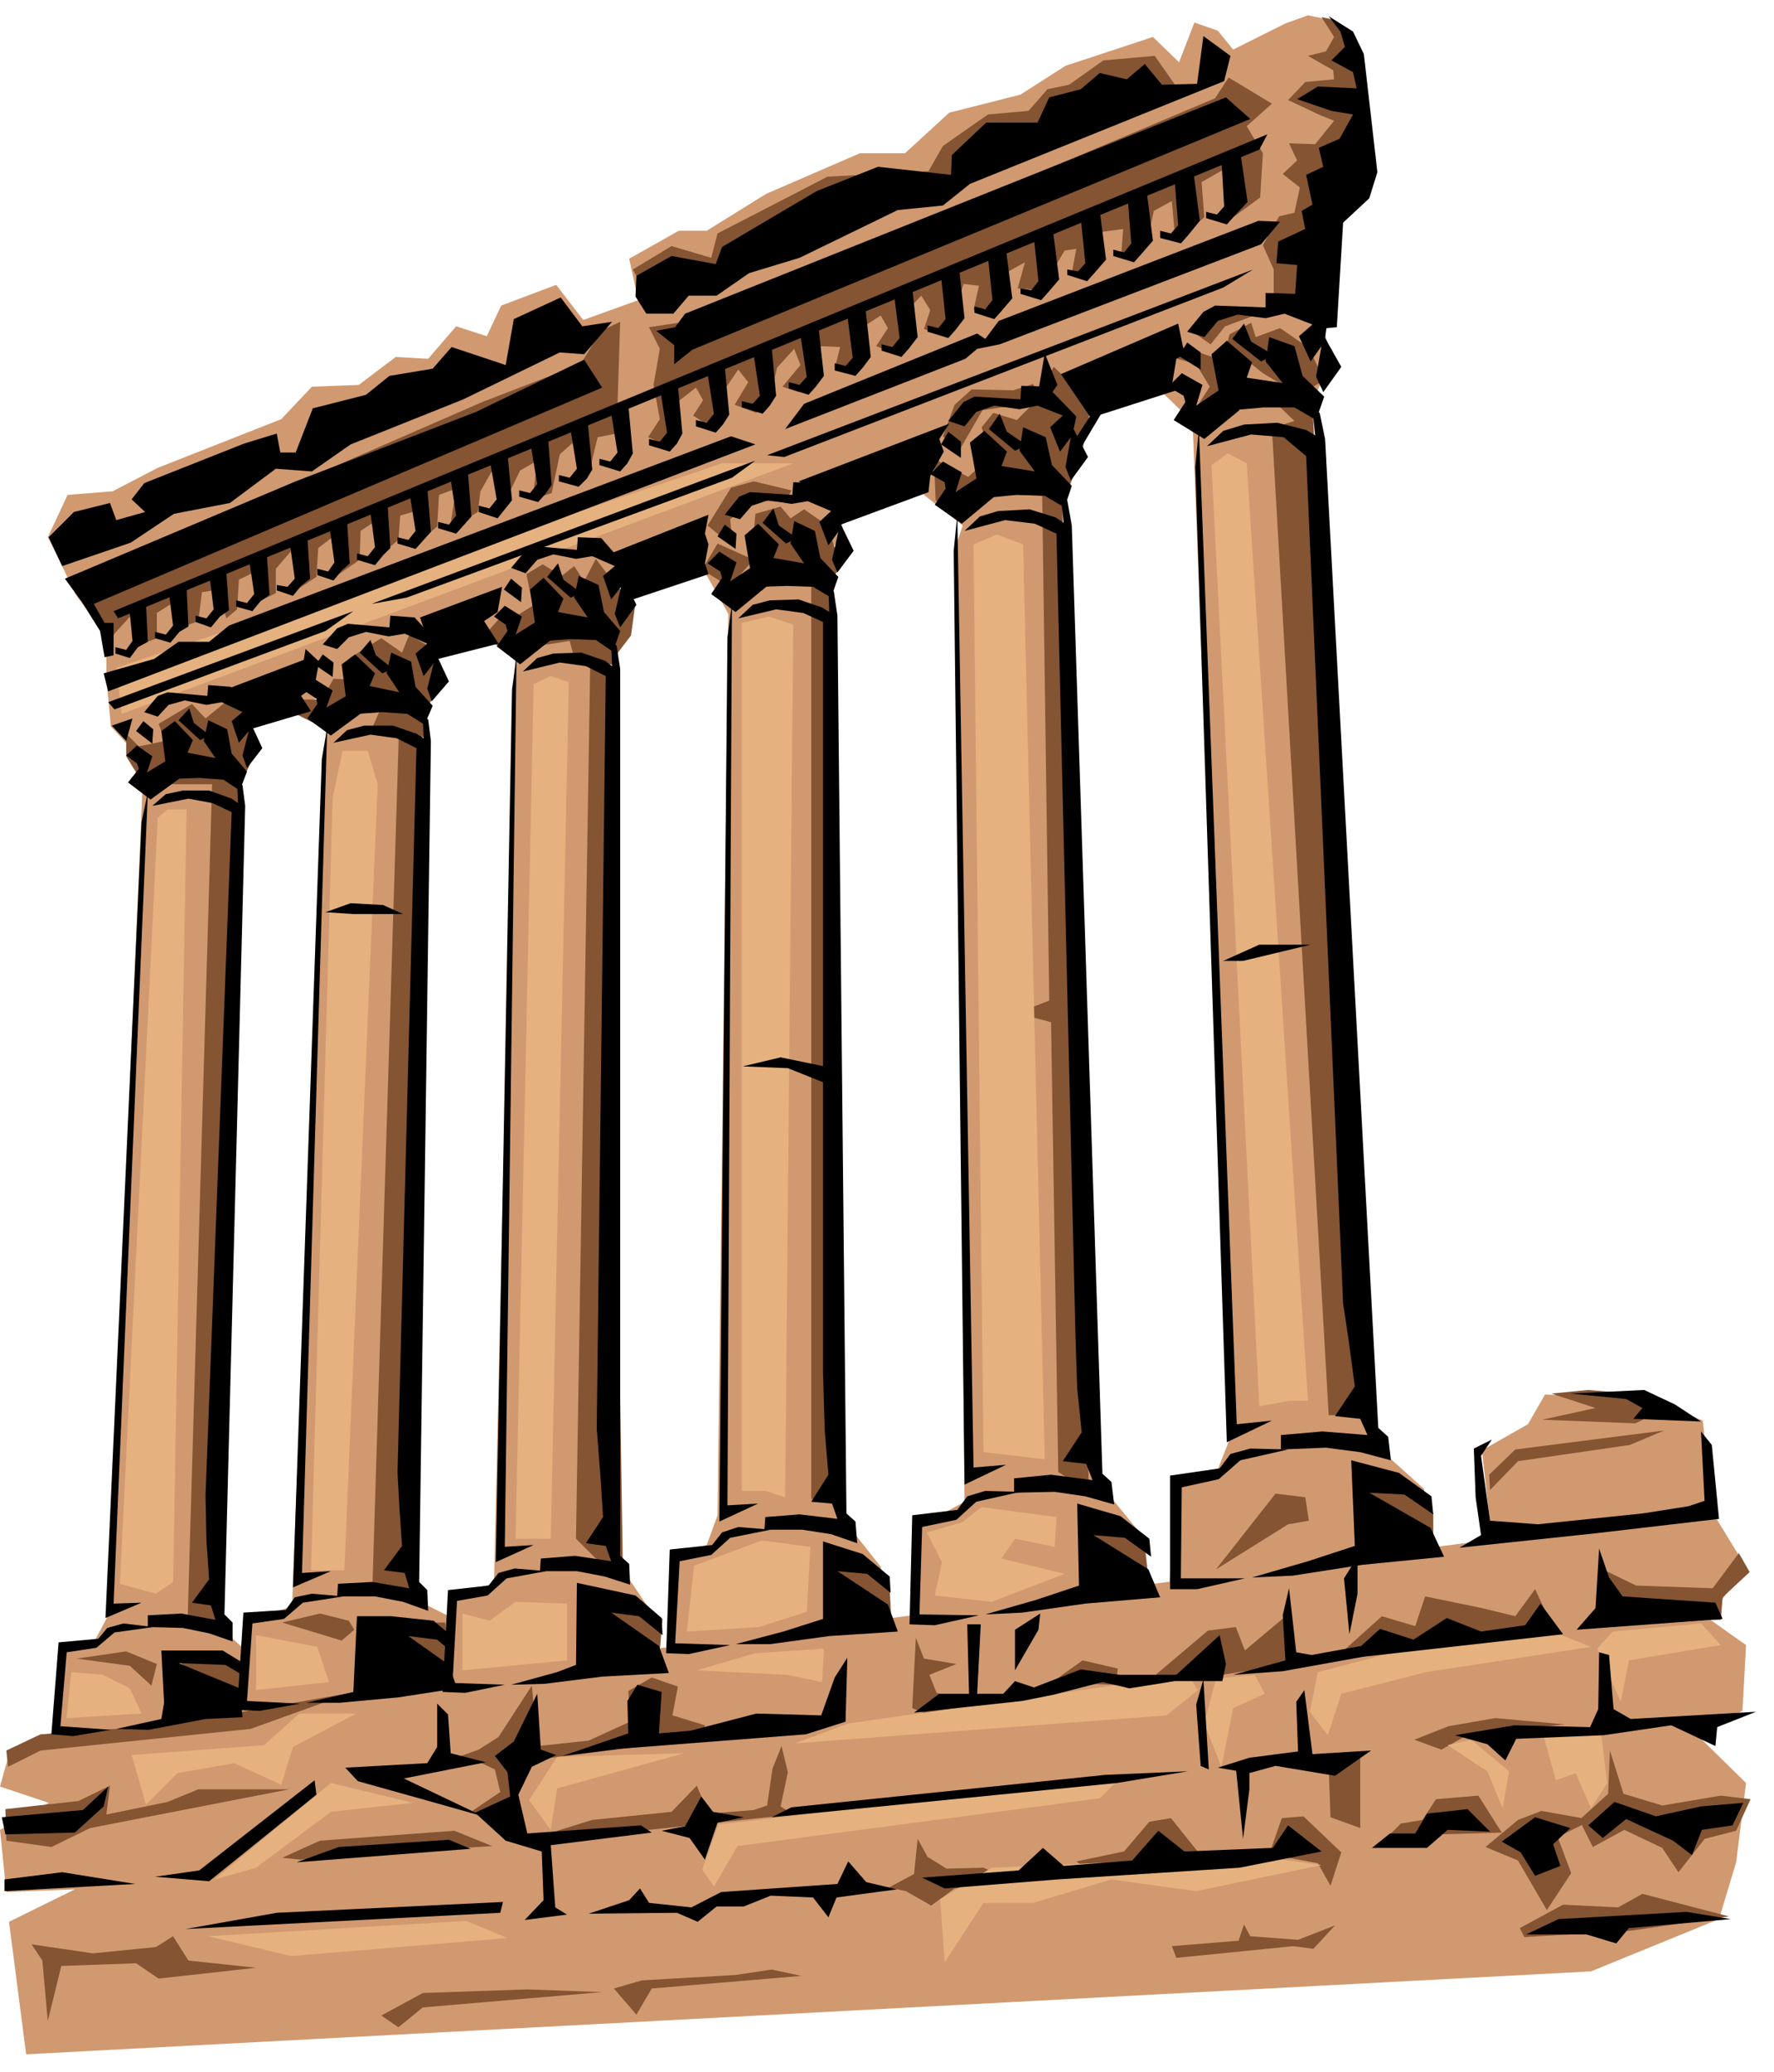 <svg xmlns="http://www.w3.org/2000/svg" width="311.762" height="364.198" fill-rule="evenodd" stroke-linecap="round" preserveAspectRatio="none" viewBox="0 0 1968 2299"><style>.pen1{stroke:none}.brush1{fill:#d19970}.brush2{fill:#845433}.brush4{fill:#000}</style><path d="m1053 439-28 74v36l43 34-7 21 9 1062-22 12-30 10-5 107h74l188-28-5-60-55-67-57-1172-105-29z" class="pen1 brush1"/><path d="m10 1946 106-37 1539-201-11-99 51-29 19-33 124 7 51 22 11 102 36 59-40 59 41 29-4 73-51 26 55 54-11 88-19 63-142 58-1736 92-19-147 73-36-76 3-7-69 54-30-54-18 10-36z" class="pen1 brush1"/><path d="m1335 322-46 67v46l34 33 43 1124-19 48-43 2-7 120 276-38 7-72-50-45-86-1134 34-76-22-70-121-5zM779 566l-2 60 31 55-12 1000-12 33-38 12-7 110 250-34-12-64-38-48-26-1062 21-38v-41l-100-12-55 29zM572 707l-24 1050-43 10-12 114 238-29-4-57-43-64-14-1062-98 38z" class="pen1 brush1"/><path d="m363 779-39 1003-51 17v101l224-29 9-74-60-30 17-994-100 6z" class="pen1 brush1"/><path d="m159 853-40 941-17 32H70l-10 102 194-24 23-69-31-28 2-967-89 13zM84 660l-16-34-15-30 22-47 50-4 50-26 137-54 34-36 52-2 41-31 36 2 31-36 34 11 16-34 61-23 30 39 61-22-10-46 55-31h31l66-41 104-45h50l49-45 79-20 50-32 97-32 29 28 17-44 26 9 17 21 58-29 25-9 29 6 21 57-39 257L163 849l-40-43-5-54v-47l-34-45z" class="pen1 brush1"/><path d="m83 643 452-197 109-42 23-37 21-10-4 124-21 4-8 33-16-30-18 16-9 43-21 7 5-43-19 11-17 35-14-35-13 23-3 23-31 19 7-45-19 7-2 35-23 20-1-37-17 5-2 27-22 18-5-38-15 10-1 32-26 18-3-44-17 13-2 32-29 19 7-25-4-25-19 22v27l-20 10v-35l-21 10-2 33-12 10-8-32-19 3-4 32-16 6-8-29-22 14v28l-18 7-10-33-19 21-9 19-10-36-25-43zm57 171 14 14 29-6-7-19 37-22 15 16 22-18 31 11v50l-14 30H159l-19-31v-25zm188-38h29l13-23 21 1-3-24 35-22 23 16 8-20 20 12 6 19 13 20-24 37 4 26-63-4 11-25-46 2-19 15-32-16 4-14zm205-66 21-24 21-4 16-10-7-35 18-11 21 13 14-11 11 17 13-25 22 29 22 20-5 36-16 21-2 12-45-8-5-19-63 10-36-11zm252-127 26-42 25-7 42 10-7 13-35-2-26 21 3 30-28-23zm-6 49 17-29 40 18-27 30-30-19z" class="pen1 brush2"/><path d="m836 592 2-22 28-8 11 13 15-10 26 18 15 47-18 19-59-16-20-41zm200-83 38 20 25-22-10-33 13-16 26 8 20-20 27 9-18-28 12-20 42 40-11 57-18 47-101-4-22 24-21-16-2-46z" class="pen1 brush2"/><path d="m1046 484 13-35 19-17 46 1 22-7 12 19-68 10-26 45-18-16zm274-118 23 16 16-20 38-14-41-6-36 24zm-20 15 66 22-1 34-42 22 19-30-15-25-35-10 8-13zm61 1 3-11 24-13 5 16 27-10 32 22 17 36-28 16-40-24-40-32zm119-360-14-3 14 22-9 16-20 5 28 16 1 10-32 3-19 20 36 17 15 6-21 26-29-1 9 19-16 15 19 15-6 28-17 4-18 32 12 27v37l46 9 48-229 1-58-28-36zM720 363l40-6 588-248 15-23 48 29-28 25 18 30-3 49-34 25-3-58-28 16 3 39-32 27-4-45-20 11-9 41-27 6 2-27-29 4-9 44-19 1 5-27-13 2-26 44-26-2 8-29-27 15v34l-30 4 6-27-17-2-14 43-10 14-20-7 7-21-10-16-21 22 7 26-16 16-20-8 13-20-8-14-20 13-1 29-12 20-17-7 5-20-23-1-8 33-15 18-18-6 20-24-7-18-19 21-8 35-15 15-24-9 15-25-11-14-13 19-7 36-18 4-12-8 11-17-8-14-23 18 2 30-14 15-18-8 13-20-7-38 7-40-12-24zm-18-64 43-26 44 13 7-27 122-63 112-6 16-28 50-35 45-4 21-24 24-5 38-27 57-5 26 37-586 233-19-33zm454 240 8 571-36 14 38 10 8 499 34 22-30-1114-22-2zm255-96 25 24-25 8 63 1095h38l-56-1121-45-6zm310 1103 49 16-59 13 103 4 32-15-14-16-70-6-41 4zm-273 115-33-4-66 84 80-50 23-4-4-26zM900 642v1021l32 2-10-1011-22-12zm-245 80-16 985 28 28 24 6-16-1015-20-4zm-212 75-30 968 45 13 10-977-25-4zm-207 48-28 957h36l24-945-32-12zM85 1840l55-8 34 14-6 24-24-22-59-8zm228-40 42-10 32 8 6 10-14 12-66-20zm352-27 8 47 58 22 4-46-70-23zm-244 27h73l4 56-77-10v-46zm503-69 41 4 22 28 2 37-59-39-6-30zm274-38 36-6 35 24 6 46-77-64zm314-54 48 10 30 30v32l-60-30-18-42zM190 1834h58l26 20-2 30-44-12-38-38zM6 2007l81-9 35-17-4 32 68-14 34-14h101l-221 43-43 21-50-7-1-35zm500-57 25-9 22-14 37-57 5 55-23 46-4 50-47-10 34-23-6-25-19-9-24-4zm91-13 56-6 46-21-2-34 26-15 29 10-6 32 36 11-4 15-190 24 9-16zm-284 124 42-19 149-11 42 17-63 4-150 11-20-2zm289-25 55-17 88-9 28-29 13 31 50-4 15-5 6-41 10-25 7 29-8 38 14 9-264 28-14-5zm414-219-4 78 27 11 37-17-37-11-8-20 30-12-36-6-9-23zm150 50 35-25 39 9-2 18-72-2zm116-9 58-49 31-4 10 26 44-37 13 51-114 18-42-5zm211-29 40-36 37 11 11-33 63 13 37 9 22-30 22 47-211 23-21-4zm281-90 41 20 85 3 29-39 12 21-30 28-2 25h-125l-10-58zm-300 222 2 55 33 12v-84l-35 17zm95-31 30 11 32-18 105-10-77-7-52 9-38 15zm-375 135 53-11 28-33 24-4 32 40-28 14-88 9-21-15zm214-8 14-40 24-2 42 40-12 37-14-25-54-10zm121-9 25-25 24-4 15-23 47-4 26 41-68 2-69 13zm119 1 36-30 26-10 56 10-38 19 15 40-27 41-32-55-36-15z" class="pen1 brush2"/><path d="m1752 2019 32-29 2-48 15 48 43 13 65-11 33 4-16 35-35 9-29 37-18-27-42-20-35 19-15-30zm-66 120 48-26 61 3 27-15 96 25-110 16-117 7-5-10zm-205-3-41 16-53-4-7-13-6 18-74 6 5 13 130-13 22 3 24-26zm-463-96-4 39-28 15 19 4 28 16 26-19 66-8-34-15-41 1-21-13-11-20zm-337 166 31-9 104-6 40-6 33 7-166 14-17 29-25-29zm-646-49 68 10 70-7 19-12 17 27 75 8-108 12-25-17-83 3-15 61-6-67-12-18zm388 79 46-25 116-4 83 3-199 17-27 22-19-13zm679-649 57 7-20-14-37 7zm550 49 29-28 165-21-38 16-124 18-31 32-1-17zM389 1878l-205 36-139 10-38 18 2 18 36-18 233-24 111-40z" class="pen1 brush2"/><path d="m1080 604 11 1007 35 4 33 4-24-1015-29-11-26 11zM175 907l-42 850 40 11 19-13 15-857h-21l-11 9zm205-74-11 52-24 857h37l37-872-11-37h-28zm212-74-20 948h39l20-950-20-7-19 9zm231-68v963h26l22 7 9-968-27-9-30 7zm521-175 53 1044 34-6h20l-68-1040-21-11-18 13zM129 741l6 51 745-278h-79L129 741zM79 1855l-5 51 83-5-13-28-30-15-35-3zm205-41v61l81-9-13-39-68-13zm229-24v63l116-11v-63l-57-2-29 21-30-8zm257-53-8 73 80-5 53-17 4-72-54-7-75 28zm112 197 59-22 377-54 11 17-35 28-412 31zm-515 44-129 107 46-13 83-62 91-10-91-22zm-221-31 147-11 39-35h63l-70 37-13 42-52-24-63 11-35 35-16-55zm472 2-31 48 24 33 7-46 141-39-141 4zm-387 199 92 22 240-20-46-19-286 17zm566-124-18 50 13 19 26-45 402-53 22-22-445 51zm595-166-43 4-13 50 19 48 13-65 35-16-11-21zm162-27-92 24-9 44 20 26 15-46 94-24 183-28-43-17-168 21zm-511 276 57-35 292-13 74 10-139 29-94-13-87 26h-55l-43 66-5-70zm-15-407 39-11 22-17 83 11-2 33-44-9-15 22 70 17-81 31-63-7 8-37-17-33zm578 236 26-6 42 35-7 41-17-41-44-29zm105-15h65l7 57-18 28-17-39-22 8-15-54zm78-111 98-9 22 24-102 17-9 46-26-59 17-19zm-1016 43 65-19 76-5-2 37-39-8-100-5z" class="pen1" style="fill:#e5b27f"/><path d="m188 662 4 32-8 10-12-3v7l17 5 10-12 10-6-2-43-19 10zm45-19 4 33-8 10-12-3v7l17 6 10-12 10-7-3-43-18 9zm44-18 5 34-8 10-12-3v7l18 5 9-11 10-7-3-45-19 10zm45-19 5 36-8 9-12-2v6l18 6 9-11 10-8-3-45-19 9zm44-18 5 36-7 10-12-3v7l18 6 9-11 9-8-3-47-19 10zm45-19 5 38-8 10-12-3v7l20 6 9-11 8-8-3-48-19 9zm44-18 6 38-8 10-12-3v7l20 6 9-10 8-9-4-49-19 10zm45-19 6 40-8 10-12-3v7l20 6 9-10 8-9-4-50-19 9zm44-18 7 40-8 10-12-3v7l21 7 8-10 8-10-5-51-19 10zm45-19 7 42-8 10-12-3v7l21 6 8-9 7-10-4-52-19 9zm44-18 7 43-8 10-12-3v7l22 6 9-9 6-10-5-53-19 9zm152-62 7 44-8 10-12-3v7l22 7 8-9 7-11-5-54-19 9zm51-22 7 46-8 9-12-3v7l23 7 8-9 7-11-5-55-20 9zm52-21 7 46-8 9-12-3v7l22 7 8-9 9-12-6-54-20 9zm52-22 6 47-8 9-12-3v8l23 6 8-9 9-12-6-55-20 9zm52-22 6 47-8 10-12-3v7l22 7 8-9 10-13-6-54-20 8zm52-21 5 47-8 10-12-3v7l23 7 8-9 10-13-6-55-20 9zm52-22 5 48-8 10-12-3v7l22 7 8-9 12-14-7-54-20 8zm51-21 5 48-8 10-12-2v6l23 7 8-9 12-14-7-55-21 9zm52-22 5 50-8 9-12-2v6l22 7 8-9 13-15-7-54-21 8zm52-22 4 50-8 10-12-3v7l23 7 8-9 13-15-7-55-21 8zm52-21 4 51-8 9-12-3v8l23 6 8-9 13-16-7-54-21 8zm-7 230 15-15 23 13-7 23 28-19 20 24-39 32-34-21 13-20-2-7-17-10zm12-34 24 15v-19l-15-11-9 15z" class="pen1 brush4"/><path d="m1361 378-17 15 9 46 15 16 34-3h34l24 14 9-26-24-23-9-33-28-10-4 27 19 24-40-6 6-17-28-24z" class="pen1 brush4"/><path d="m1317 368 19 6 15-18 22-7 31 4 21-5 31 12-15 13 13 28 12-17-6 34 8 17 20-28-18-32 2-15-35-34-33-1v16l-56-2-13 7-18 22z" class="pen1 brush4"/><path d="m1380 359-13 17 32 25 14-7-25-15-8-20zm-41 136 18-17 23-7 37-2 32 8 10 6-3-28 8 3 6 29 59 1097 11 10 3 26-34-9-38-5-50 2v-16l46-4 50 4-8-18-28-3 22-33-7-52-6-40-41-940-25-21-36-3-49 13zm160 1125 4 95-52 17-62 18 45-2 77-12 91-9-15-32-68-39 39 2 32 22-2-20-36-26-53-14zM1330 476l-4 42 35 1082 50-24-39 4-42-1104z" class="pen1 brush4"/><path d="m1429 1608-53 12-24 21-41 9-1 101h71l-53 12h-30v-126l55-8 12-16 22-6 42 1zM1032 526l14-14 21 12-7 22 26-17 17 22-36 30-30-21 12-18-1-7-16-9zm12-33 22 15v-18l-14-11-8 14z" class="pen1 brush4"/><path d="m1092 478-16 13 8 44 13 17 31-3 31 1 22 13 8-24-22-23-7-31-25-11-4 26 17 23-37-6 6-16-25-23z" class="pen1 brush4"/><path d="m1052 467 18 6 13-16 20-7 28 4 20-4 28 11-14 13 11 27 12-16-6 33 6 15 19-26-16-31 3-14-32-33-29-1-1 15-51-3-12 6-17 21z" class="pen1 brush4"/><path d="m1109 459-12 17 29 24 13-6-22-15-8-20zm-39 130 17-16 20-6 35-2 29 9 9 6-3-27 7 2 5 28 34 1052 10 9 3 25-32-9-34-5-45 1v-16l41-4 46 6-7-18-26-3 21-32-5-49-2-61-21-887-24-11-33-4-45 12zm125 1079 2 91-48 16-56 16 41-2 70-10 83-7-13-31-61-38 35 3 29 21-2-20-32-25-48-14zM1062 571l-4 40 12 1036 46-22-36 3-18-1057z" class="pen1 brush4"/><path d="m1132 1655-49 11-22 20-38 8-3 97 66 1-49 11-28-1 3-121 50-6 11-15 20-6 39 1zM785 625l13-13 19 12-7 21 24-16 16 22-34 28-27-20 12-18-2-7-14-9zm11-30 20 14 1-17-13-10-8 13z" class="pen1 brush4"/><path d="m841 581-15 13 7 42 12 15 28-1 29 1 20 12 8-23-20-21-6-30-23-11-4 25 15 22-34-6 6-15-23-23z" class="pen1 brush4"/><path d="m804 571 17 5 13-15 18-6 26 4 18-3 26 11-13 12 10 26 11-15-7 31 6 14 18-24-14-29 3-14-29-32-27-1-1 14-47-3-12 5-16 20z" class="pen1 brush4"/><path d="m858 564-12 16 26 23 12-6-20-14-6-19zm-39 122 16-15 19-5 32-1 26 9 8 5-1-25 6 2 4 27 10 996 10 9 2 24-29-10-32-5h-42l1-14 38-3 42 5-6-17-23-2 19-30-4-48-2-64V690l-22-10-30-4-42 10zm94 1024v86l-44 14-53 14h38l66-9 76-5-11-30-56-37 33 3 26 21-1-18-30-25-44-14zM812 669l-5 38-9 981 43-20-34 2 5-1001z" class="pen1 brush4"/><path d="m855 1697-45 9-21 19-35 7-5 91 61 2-46 10-25-1 4-115 47-5 11-14 18-6 36 3zM548 684l12-12 19 12-7 20 24-15 15 21-34 27-26-20 12-17-2-7-13-9zm11-30 19 14 1-16-12-10-8 12z" class="pen1 brush4"/><path d="m603 641-15 13 6 41 11 16 28-2 28 1 19 13 8-23-18-21-6-30-22-10-5 24 15 22-33-6 6-15-22-23z" class="pen1 brush4"/><path d="m567 630 16 6 13-15 18-6 25 5 18-3 25 11-13 11 9 26 11-14-7 30 6 15 18-25-14-29 3-13-28-32-26-1-1 14-46-4-11 5-16 19z" class="pen1 brush4"/><path d="m619 625-12 15 26 23 12-5-20-15-6-18zm-39 120 16-15 18-5 31-1 26 9 8 6-1-25 6 2 4 26v984l10 9 1 23-28-9-31-6h-41l1-14 38-3 40 6-6-17-22-3 19-29-3-47-4-51 10-835-22-11-29-4-41 10zm60 1011-1 91-21 8-51 14 37-1 64-8 74-4-11-30-53-37 31 4 26 21-1-19-29-25-65-14zM573 728l-5 37-18 968 42-19-32 2 13-988z" class="pen1 brush4"/><path d="m606 1743-44 8-21 19-34 6-5 91 58 2-44 9-25-1 6-113 45-5 11-14 18-5 35 3zM337 766l13-12 19 12-7 19 24-14 15 20-34 25-26-19 11-16-1-6-14-9zm13-28 19 13 1-16-12-9-8 12z" class="pen1 brush4"/><path d="m394 726-15 11 5 39 12 16 28-2 28 2 19 12 9-21-19-21-5-28-22-10-5 23 14 21-33-7 6-14-22-21z" class="pen1 brush4"/><path d="m358 715 16 5 13-13 19-6 25 5 18-3 25 11-13 11 9 25 11-14-7 28 5 14 19-22-13-28 3-12-28-31-27-2-1 13-46-4-12 5-16 18z" class="pen1 brush4"/><path d="m411 710-12 14 25 23 12-5-19-15-6-17zm-41 114 15-14 19-5h32l26 9 8 5-1-23 6 2 3 24-13 933 9 9 1 23-28-10-31-6h-42l1-14 38-2 41 7-5-17-23-3 20-27-3-44-2-38 21-803-22-11-29-4-41 9zm64 969h-38l-4 84-52 12h37l65-6 65-10-9-26-45-32 32 4 13 11 3-15-20-17-47-5zm-71-986-6 35-32 919 42-18-32 2 28-938z" class="pen1 brush4"/><path d="m381 1771-45 7-21 18-35 5-6 86 59 3-45 8-25-1 7-108 47-3 10-14 19-4 35 3zM140 838l12-11 17 12-6 18 23-14 14 20-33 24-25-19 12-15-2-6-12-9zm11-27 18 14 1-16-11-9-8 11z" class="pen1 brush4"/><path d="m194 800-15 11 5 38 10 15 27-1 27 2 18 12 8-21-17-20-5-27-21-10-5 23 13 19-31-6 6-14-20-21z" class="pen1 brush4"/><path d="m160 790 15 5 12-13 18-5 24 5 17-3 23 11-12 10 8 24 11-13-7 27 5 14 17-22-12-26 3-12-26-30-25-2-1 12-44-4-11 4-15 18z" class="pen1 brush4"/><path d="m210 786-12 13 24 22 11-5-18-14-5-16zm-41 108 15-13 19-4h29l25 9 7 5-1-23 6 3 3 23-23 897 9 9v21l-26-9-29-6-39-1v-13l37-2 38 7-5-16-21-3 19-26-3-43-1-50 29-758-21-10-27-5-40 8zm10 937 3 58-3 18-50 11 36 1 63-12 41-2-3-32-68-28 52 2 22 13 1-13-26-16h-68zm-15-952-7 33-40 883 40-17-31 1 38-900z" class="pen1 brush4"/><path d="m170 1805-43 6-20 17-33 5-7 82 56 4-42 7-24-2 8-102 44-4 10-12 18-5 33 4zm982-1372 7-41 14 35-11 16-10-10zm25-18 32 47-18 28 8 7 22-37 84-27-5-5 5-30 9-5-7-34-130 56zm-124 55-11 17 5 14-15 27-2 18-100 37-15-35-29-14 167-64zM675 615l111-44-4 21 4 12-4 21 4 12-84 28-27-50zm-118 36-5 28-15 10 16 25-71 18-16-47 91-34zM253 764l84-32 2-12 15 14-5 27-15 11 11 17-64 19-28-44zm-129 41 23-8-7 25-16-17zm-9-58 56-16 27-19h34l22-18 557-210 27 9-718 274-5-20zm756-271 21-28 192-78 9 6 15-20 288-111 24 1-21 25-290 111-25 5-13 11-200 78zm603-458 27 17 12 25 15 131-9 29-29 27-7 116-22 2-25-27 3-44-23-2 2-24 30-14-4-20 12-7-7-33 19-9-5-21 23-10 15-27-24-4-38-13 23-14 43 2-4-18-24-13 15-15-5-17-13-17z" class="pen1 brush4"/><path d="M1390 299 851 505l19 2 487-188 33-20zM412 670l426-159-26 19-361 133-39 7zM120 779l272-101-31 22-234 87-7-8zM72 642l256-108 200-77 120-58 20 31-564 240 12 21h10v36l-10 2-5-29-20-32-19-26zm-3-14 76-26 48-32 62-12 51-38 40 3 43-30 125-50 107-52 27 2 31-36-33 5-24-32-52 24-9 51-60-20-21 24-48 8-26 21-59 15-19 49h-17l-4-21-36 11-111 44-14 18 15 14-32 9-7-19-40 10-28 28 15 32zm637-322 39-22 49 9 7-19 105-62 68-27 81 9 1-22 38-36h57l13-28 35-9 21-18 30 7 20-17 19 23 39-1 7-53 30 22-7 28-282 114-30 24-50 5-109 53-56 17-36 25h-31l-17 20h-30l-12-19 1-23zm22 61 20 16v21l20-16 619-256-27-24-600 240-11 15-21 4z" class="pen1 brush4"/><path d="M1406 149 126 678l5 8 1266-520 9-17z" class="pen1 brush4"/><path d="m144 680 3 31-7 10-12-3v7l16 5 9-12 11-6-2-42-18 10zm534-222 7 44-8 10-12-3v7l23 7 8-9 6-11-5-54-19 9zm55-22 7 44-8 10-12-3v7l23 7 8-9 6-11-5-54-19 9zm622-259 3 52-8 9-12-3v7l23 7 8-9 15-16-8-55-21 8zm387 1369 82-4 34 16 29 19-75-3 10-12-18-10-62-6zm145 42 4 77-18 6-51 8-116 12-53-4-10-72 12-18-20 10 2 54 6 42-24 14 151-16 137-16-8-82-12-15zm-113 130-4 66-21 24 162-12-8-18-103-7-15-21-11-32zm-283 33 6 62 9-45v-41l-15 24z" class="pen1 brush4"/><path d="m1430 1762 8 71 17 3 55-10 21-19 37 12 37-24 38 15 49-7 17-24 25 34-222 25-89 16-55 4 58-16-3-50 7-30zm8 126 2 55-54 7-35 11 35 6 29-8 66 11 40-28-65 4-9-71-9 13zm176 37 66-11 84 2 9-20 1-63 11 3 5 60 19 11 139-8-43 17-2 21-49-23-75 11-97 4-12 24-20-18-36-10zm-261-111 7 32-4 19h-53l-50 8-30-7-54 14-35 7-120 13 28-21h33l-2-77h15l-4 77h29l13-14 21 7 52-20 43 6h63l48-44z" class="pen1 brush4"/><path d="m1154 1790-28 18v45l26-45 2-18zm164 175-92 4-348 36-22 11 383-38 79-13zm-378-126-2 71-44 14-206 16-64 8 73-25-1-36 11-18 27 8-3 46 35-3 73-19 72 2 15-42 14-22z" class="pen1 brush4"/><path d="m596 1879 4 62 17 6-27 13-15 31 10 43 126-9 12 8-112 14 5 69 13 8-47 6 21-22-2-54-40-12-34-31 39-18-3-27-14-18 21-16 26-53zm57 244 98-1 23 10 21-17h30l30-12 47 2 17 22 9-22 67-9-34-8-20-23-12 25-129 9-33 17-47-5-10-16-12 13-45 15zm125-130-18 33-26 5 31 8 17 24 14-41 29-6-34-6-13-17zm-429-18-128 100-49 7 60 5 119-96-2-16zM5 2085l64-8 81 13-145 8v-13z" class="pen1 brush4"/><path d="m383 1961 91-5 11-18v-48l12 12 3 43 39 10-91 18 88 42-71-20-68-19-14-15zM2 2016l90-8 28-26-5 22-32 29-77 2-4-19zm204 124 349-18 3-12-251 12-101 18zm123-74 193-15-24-10-122 8-47 17zm694 17 107-8 27-25 23 20 76-6 29-33 29 23 98-4 17-25 37 29-91 18-202 13-125 10-25-12zm312-220-8 28 5 68 9 4-6-100z" class="pen1 brush4"/><path d="m1371 1961 8 79 7-55v-23l-15-1zm151 89h61l23-20 47 2-25-25-45 5-13 22h-28l-20 16zm181-34-37 27 21 12 16 26 28-11-8-24 19-18-39-12zm59 9 16 14 26-21 52 24 21 16 11-28 34-5 12-25-47 4-50 11-46-16-29 26zm-69 121 36-17 142-8 49 8-113 10-14 17-33-10h-67zm-869-963 42-10 58 12v20l-50-20-50-2zm533-117 40-18h57l-75 18h-22zm-996-54 28-10 36 2 22 10h-56l-30-2z" class="pen1 brush4"/></svg>
